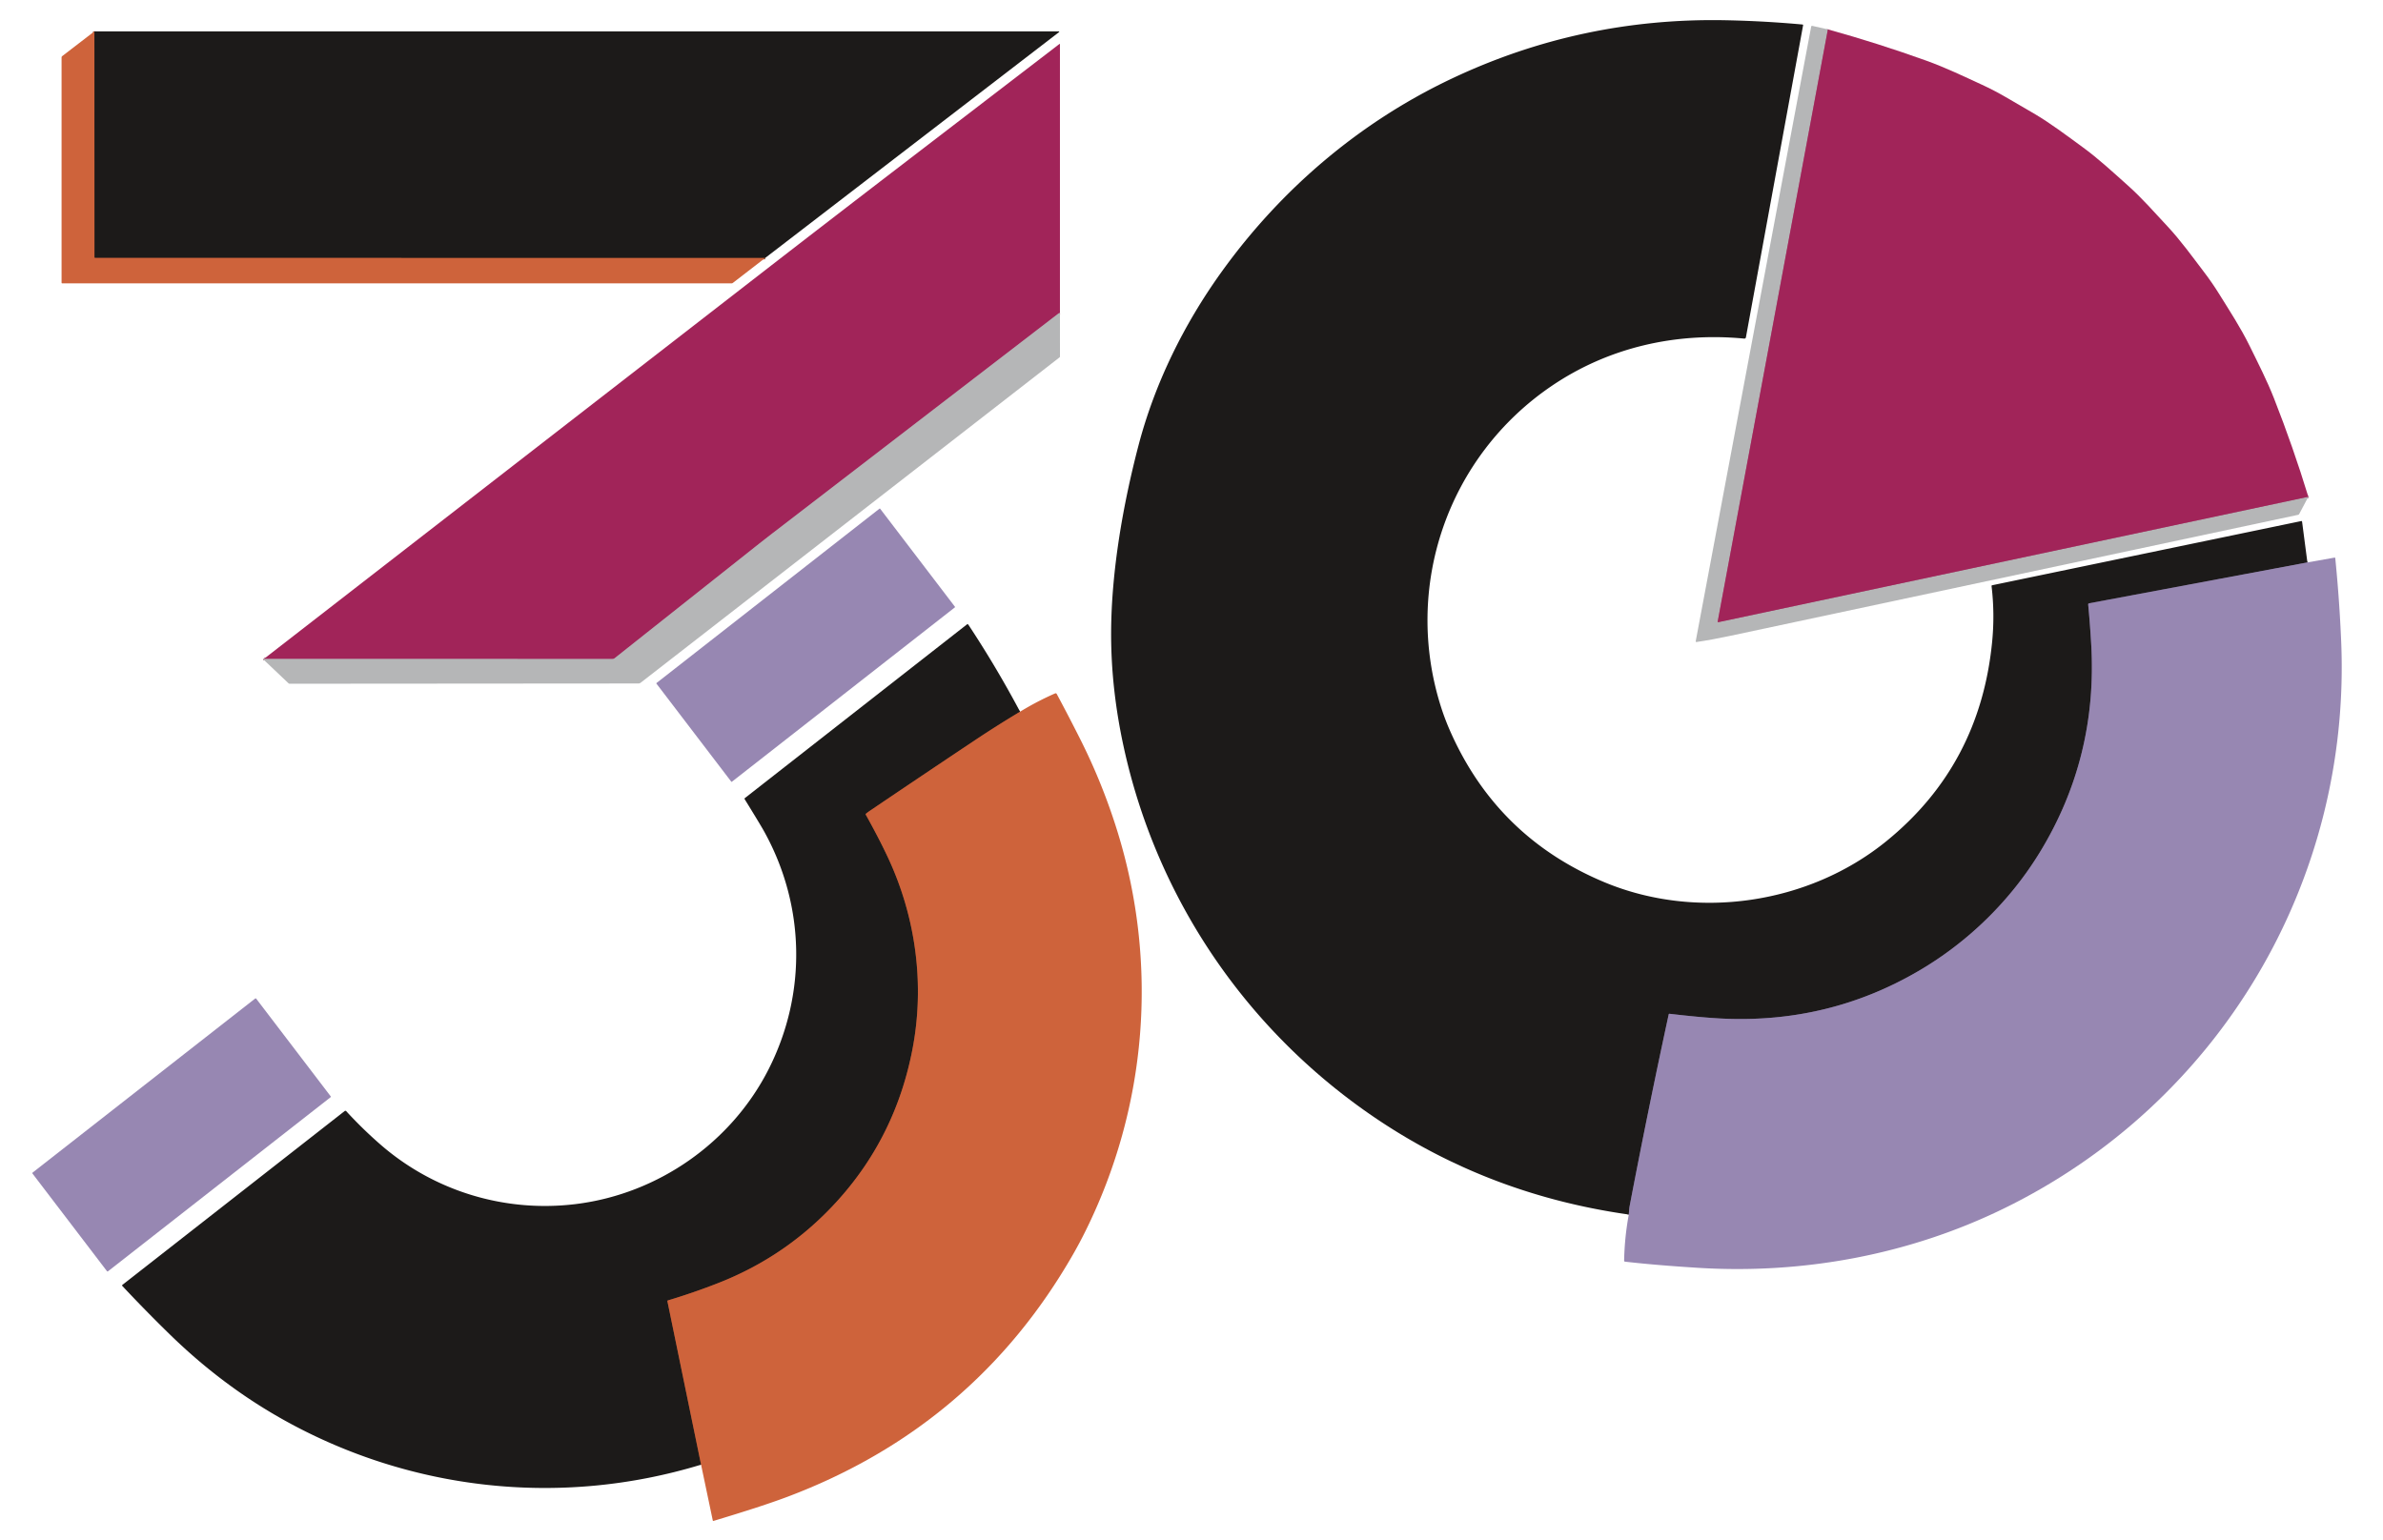 <?xml version="1.0" encoding="UTF-8" standalone="no"?>
<!DOCTYPE svg PUBLIC "-//W3C//DTD SVG 1.1//EN" "http://www.w3.org/Graphics/SVG/1.1/DTD/svg11.dtd">
<svg xmlns="http://www.w3.org/2000/svg" version="1.1" viewBox="0.00 0.00 1785.00 1154.00">
<g stroke-width="2.00" fill="none" stroke-linecap="butt">
<path stroke="#5a5166" vector-effect="non-scaling-stroke" d="
  M 1728.37 421.39
  L 1564.91 452.02
  Q 1564.10 452.17 1564.18 452.99
  Q 1565.57 467.73 1566.45 483.00
  Q 1571.28 567.23 1528.30 637.99
  C 1505.95 674.80 1474.22 705.75 1437.35 727.34
  Q 1369.72 766.94 1289.99 763.15
  Q 1275.12 762.44 1250.60 759.57
  Q 1250.06 759.51 1249.95 760.03
  Q 1234.44 831.69 1220.69 903.65
  C 1220.31 905.63 1220.22 907.90 1220.06 909.97"
/>
<path stroke="#ab6d88" vector-effect="non-scaling-stroke" d="
  M 1369.19 22.01
  L 1286.65 465.71
  Q 1286.55 466.27 1287.11 466.15
  L 1729.07 372.19"
/>
<path stroke="#753f2a" vector-effect="non-scaling-stroke" d="
  M 573.15 193.29
  L 71.26 193.27
  Q 70.75 193.27 70.75 192.75
  L 70.71 23.50"
/>
<path stroke="#ab6d88" vector-effect="non-scaling-stroke" d="
  M 793.95 234.53
  L 793.55 234.59
  Q 793.18 234.65 792.88 234.87
  Q 686.80 316.41 580.73 397.97
  Q 572.80 404.07 564.97 410.28
  Q 512.54 451.82 460.44 493.14
  A 2.80 2.79 25.8 0 1 458.71 493.74
  L 198.00 493.71
  Q 198.00 493.71 197.96 493.59
  Q 197.95 493.53 197.93 493.47"
/>
<path stroke="#753f2a" vector-effect="non-scaling-stroke" d="
  M 764.09 533.23
  Q 746.86 543.54 730.32 554.58
  Q 691.05 580.77 651.96 607.22
  Q 649.89 608.63 648.71 609.61
  Q 648.28 609.96 648.55 610.44
  Q 658.43 628.20 665.02 642.26
  C 686.04 687.12 692.90 737.81 683.37 786.72
  Q 670.88 850.84 628.41 898.43
  Q 590.81 940.57 538.17 961.24
  Q 519.59 968.53 500.36 974.30
  Q 499.83 974.46 499.94 974.99
  L 525.14 1097.38"
/>
</g>
<path fill="#1c1a19" d="
  M 1728.37 421.39
  L 1564.91 452.02
  Q 1564.10 452.17 1564.18 452.99
  Q 1565.57 467.73 1566.45 483.00
  Q 1571.28 567.23 1528.30 637.99
  C 1505.95 674.80 1474.22 705.75 1437.35 727.34
  Q 1369.72 766.94 1289.99 763.15
  Q 1275.12 762.44 1250.60 759.57
  Q 1250.06 759.51 1249.95 760.03
  Q 1234.44 831.69 1220.69 903.65
  C 1220.31 905.63 1220.22 907.90 1220.06 909.97
  Q 1107.91 894.11 1018.50 829.43
  C 928.19 764.11 865.40 668.51 841.68 559.51
  Q 832.16 515.78 832.29 474.00
  C 832.43 427.89 841.26 377.98 852.68 334.18
  C 864.87 287.40 886.86 242.81 915.21 203.44
  C 959.84 141.45 1018.71 91.39 1087.66 58.80
  Q 1184.11 13.21 1291.75 15.15
  Q 1320.89 15.68 1350.19 18.37
  A 0.48 0.48 0.0 0 1 1350.62 18.94
  L 1307.79 252.75
  A 1.16 1.15 7.9 0 1 1306.54 253.69
  C 1255.17 248.79 1204.87 260.36 1162.60 288.95
  C 1084.39 341.85 1050.75 439.48 1079.36 529.57
  Q 1082.32 538.90 1086.46 548.23
  Q 1121.54 627.28 1201.28 660.78
  C 1270.51 689.87 1354.74 677.59 1413.00 630.24
  Q 1483.20 573.19 1492.22 480.86
  Q 1494.27 459.90 1491.79 439.13
  A 0.58 0.58 0.0 0 1 1492.25 438.49
  L 1723.71 390.41
  Q 1724.31 390.29 1724.39 390.89
  L 1728.37 421.39
  Z"
/>
<path fill="#b5b6b7" d="
  M 1369.19 22.01
  L 1286.65 465.71
  Q 1286.55 466.27 1287.11 466.15
  L 1729.07 372.19
  L 1722.22 385.14
  Q 1721.97 385.60 1721.47 385.71
  Q 1508.85 431.01 1296.26 476.35
  Q 1282.11 479.36 1270.83 481.01
  Q 1270.06 481.12 1270.20 480.36
  L 1356.69 19.85
  Q 1356.81 19.24 1357.42 19.37
  L 1369.19 22.01
  Z"
/>
<path fill="#a12459" d="
  M 1369.19 22.01
  Q 1406.28 32.28 1442.97 45.47
  C 1457.13 50.56 1470.89 57.17 1484.66 63.51
  Q 1493.62 67.64 1502.39 72.74
  Q 1512.90 78.84 1523.39 84.97
  C 1536.13 92.42 1547.81 101.39 1559.73 110.04
  C 1571.84 118.83 1582.75 129.05 1593.90 138.98
  C 1604.39 148.33 1613.69 158.99 1623.32 169.31
  C 1633.45 180.16 1641.98 192.06 1650.92 203.80
  Q 1657.03 211.82 1662.26 220.24
  C 1670.20 233.02 1678.41 245.55 1685.05 259.08
  C 1691.44 272.10 1698.08 285.04 1703.32 298.38
  Q 1717.72 335.01 1729.07 372.19
  L 1287.11 466.15
  Q 1286.55 466.27 1286.65 465.71
  L 1369.19 22.01
  Z"
/>
<path fill="#1c1a19" d="
  M 573.15 193.29
  L 71.26 193.27
  Q 70.75 193.27 70.75 192.75
  L 70.71 23.50
  L 793.12 23.50
  A 0.31 0.31 0.0 0 1 793.31 24.05
  L 573.15 193.29
  Z"
/>
<path fill="#ce633b" d="
  M 70.71 23.50
  L 70.75 192.75
  Q 70.75 193.27 71.26 193.27
  L 573.15 193.29
  L 548.93 211.98
  Q 548.53 212.30 548.01 212.30
  L 46.58 212.30
  Q 46.12 212.30 46.12 211.83
  L 46.12 42.96
  Q 46.12 42.41 46.55 42.08
  L 70.71 23.50
  Z"
/>
<path fill="#a12459" d="
  M 793.95 234.53
  L 793.55 234.59
  Q 793.18 234.65 792.88 234.87
  Q 686.80 316.41 580.73 397.97
  Q 572.80 404.07 564.97 410.28
  Q 512.54 451.82 460.44 493.14
  A 2.80 2.79 25.8 0 1 458.71 493.74
  L 198.00 493.71
  Q 198.00 493.71 197.96 493.59
  Q 197.95 493.53 197.93 493.47
  Q 384.17 348.95 570.49 204.50
  C 644.57 147.06 719.10 90.15 793.46 33.04
  Q 793.95 32.67 793.95 33.29
  L 793.95 234.53
  Z"
/>
<path fill="#b5b6b7" d="
  M 793.95 234.53
  L 793.97 267.01
  Q 793.97 267.51 793.57 267.82
  L 479.89 511.52
  A 2.80 2.79 -63.5 0 1 478.20 512.09
  L 217.00 512.28
  Q 216.47 512.29 216.08 511.92
  L 197.59 494.37
  A 0.49 0.48 -43.5 0 1 197.61 493.65
  Q 197.75 493.53 197.93 493.47
  Q 197.95 493.53 197.96 493.59
  Q 198.00 493.71 198.00 493.71
  L 458.71 493.74
  A 2.80 2.79 25.8 0 0 460.44 493.14
  Q 512.54 451.82 564.97 410.28
  Q 572.80 404.07 580.73 397.97
  Q 686.80 316.41 792.88 234.87
  Q 793.18 234.65 793.55 234.59
  L 793.95 234.53
  Z"
/>
<path fill="#9787b2" d="
  M 491.78 511.73
  L 658.80 381.10
  A 0.34 0.34 0.0 0 1 659.28 381.16
  L 715.30 454.59
  A 0.34 0.34 0.0 0 1 715.24 455.07
  L 548.23 585.70
  A 0.34 0.34 0.0 0 1 547.75 585.64
  L 491.72 512.21
  A 0.34 0.34 0.0 0 1 491.78 511.73
  Z"
/>
<path fill="#9787b2" d="
  M 1220.06 909.97
  C 1220.22 907.90 1220.31 905.63 1220.69 903.65
  Q 1234.44 831.69 1249.95 760.03
  Q 1250.06 759.51 1250.60 759.57
  Q 1275.12 762.44 1289.99 763.15
  Q 1369.72 766.94 1437.35 727.34
  C 1474.22 705.75 1505.95 674.80 1528.30 637.99
  Q 1571.28 567.23 1566.45 483.00
  Q 1565.57 467.73 1564.18 452.99
  Q 1564.10 452.17 1564.91 452.02
  L 1728.37 421.39
  L 1748.67 417.79
  Q 1749.20 417.70 1749.25 418.24
  Q 1752.39 449.62 1753.69 481.00
  C 1761.11 660.86 1662.36 826.83 1500.54 905.67
  C 1429.60 940.24 1350.20 954.83 1271.47 949.87
  C 1254.06 948.77 1235.23 947.35 1217.18 945.28
  A 0.70 0.69 3.6 0 1 1216.56 944.58
  Q 1216.89 927.07 1220.06 909.97
  Z"
/>
<path fill="#1c1a19" d="
  M 764.09 533.23
  Q 746.86 543.54 730.32 554.58
  Q 691.05 580.77 651.96 607.22
  Q 649.89 608.63 648.71 609.61
  Q 648.28 609.96 648.55 610.44
  Q 658.43 628.20 665.02 642.26
  C 686.04 687.12 692.90 737.81 683.37 786.72
  Q 670.88 850.84 628.41 898.43
  Q 590.81 940.57 538.17 961.24
  Q 519.59 968.53 500.36 974.30
  Q 499.83 974.46 499.94 974.99
  L 525.14 1097.38
  C 419.75 1129.52 306.89 1116.81 211.76 1063.43
  Q 166.27 1037.90 127.27 999.86
  C 115.84 988.72 103.23 975.90 91.61 963.46
  A 0.53 0.52 49.9 0 1 91.67 962.68
  L 258.17 832.44
  A 0.87 0.87 0.0 0 1 259.34 832.53
  Q 271.28 845.55 284.57 857.17
  C 325.17 892.72 378.89 908.85 432.25 902.01
  C 493.35 894.17 547.85 855.95 575.69 801.19
  C 604.49 744.52 603.18 678.30 572.27 622.75
  Q 569.33 617.47 557.81 598.80
  Q 557.50 598.30 557.96 597.95
  L 724.29 467.84
  A 0.71 0.71 0.0 0 1 725.32 468.00
  Q 746.18 499.51 764.09 533.23
  Z"
/>
<path fill="#ce633b" d="
  M 525.14 1097.38
  L 499.94 974.99
  Q 499.83 974.46 500.36 974.30
  Q 519.59 968.53 538.17 961.24
  Q 590.81 940.57 628.41 898.43
  Q 670.88 850.84 683.37 786.72
  C 692.90 737.81 686.04 687.12 665.02 642.26
  Q 658.43 628.20 648.55 610.44
  Q 648.28 609.96 648.71 609.61
  Q 649.89 608.63 651.96 607.22
  Q 691.05 580.77 730.32 554.58
  Q 746.86 543.54 764.09 533.23
  Q 776.67 525.52 790.34 519.52
  A 0.94 0.94 0.0 0 1 791.55 519.94
  Q 800.49 536.59 809.17 553.84
  Q 826.13 587.56 837.23 623.64
  C 867.71 722.77 859.31 829.13 813.01 922.52
  Q 808.62 931.39 803.59 940.15
  Q 729.73 1068.74 589.72 1121.50
  Q 570.92 1128.58 534.50 1139.51
  Q 534.01 1139.65 533.91 1139.16
  L 525.14 1097.38
  Z"
/>
<path fill="#9787b2" d="
  M 80.12 952.40
  L 24.35 879.29
  A 0.55 0.55 0.0 0 1 24.45 878.53
  L 191.13 748.15
  A 0.55 0.55 0.0 0 1 191.91 748.25
  L 247.67 821.36
  A 0.55 0.55 0.0 0 1 247.57 822.12
  L 80.90 952.50
  A 0.55 0.55 0.0 0 1 80.12 952.40
  Z"
/>
</svg>
